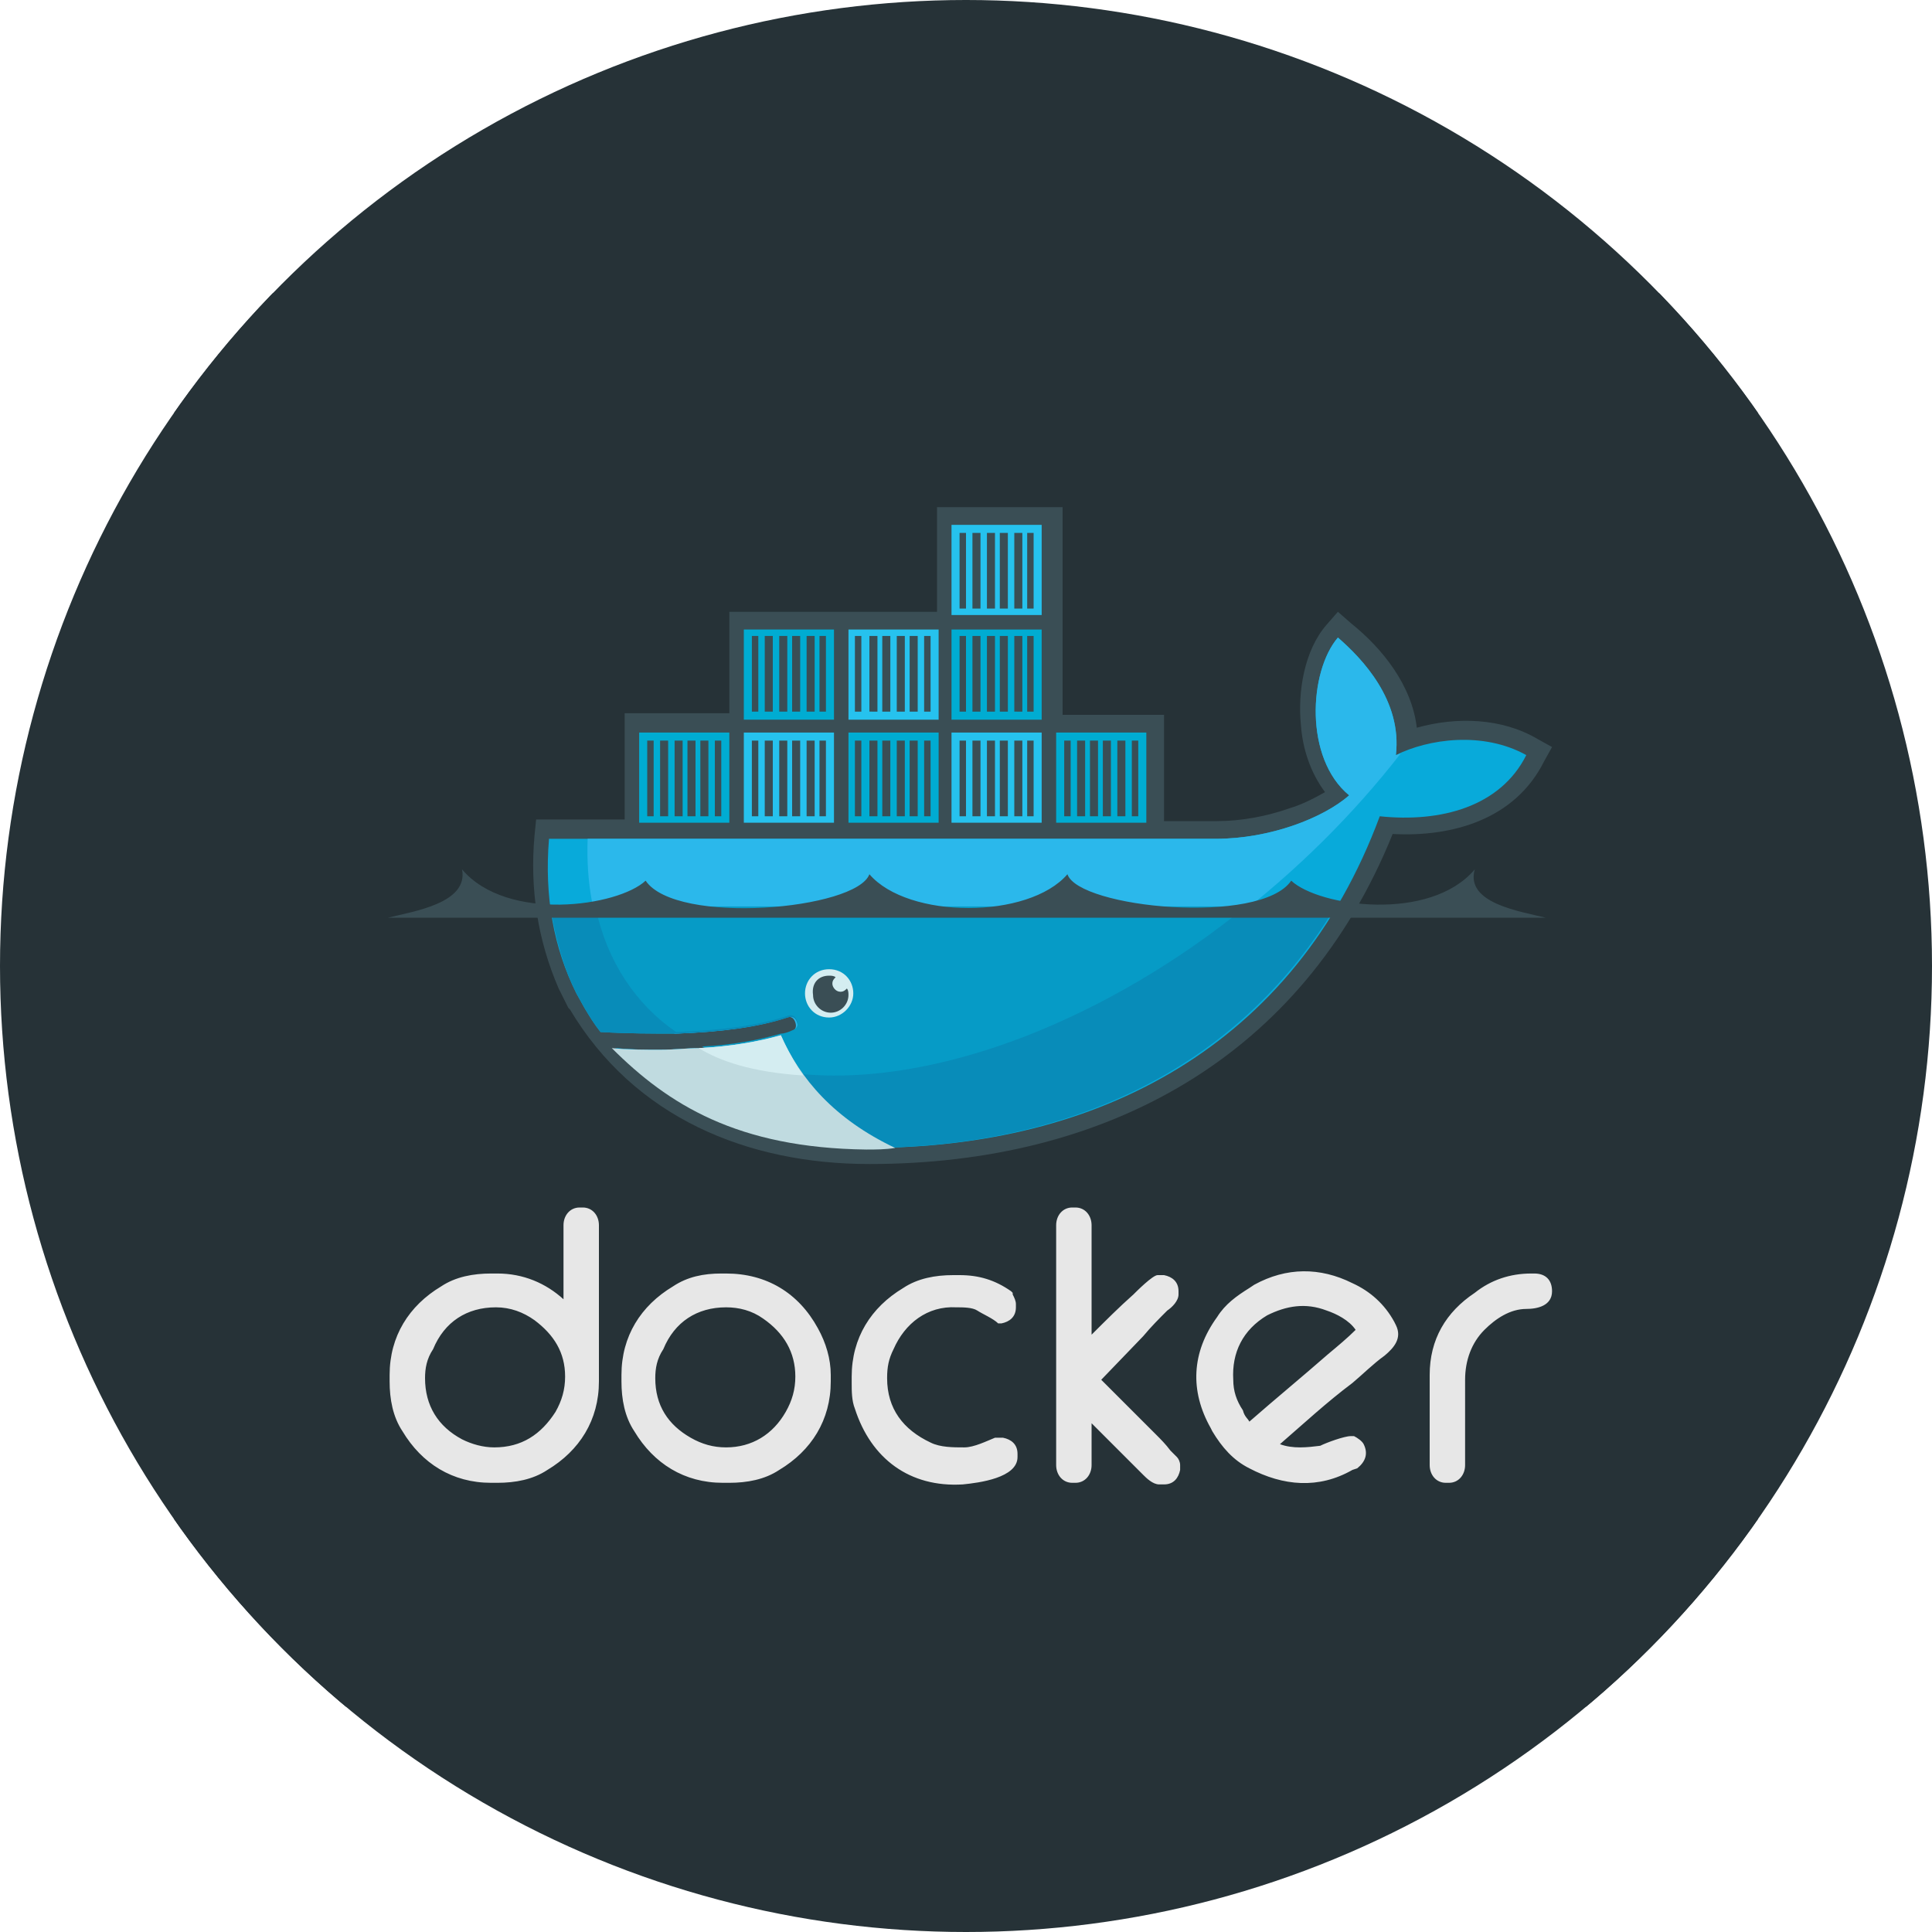 <?xml version="1.0" encoding="utf-8"?>
<!-- Generator: Adobe Illustrator 19.1.0, SVG Export Plug-In . SVG Version: 6.00 Build 0)  -->
<svg version="1.1" id="Layer_2" xmlns="http://www.w3.org/2000/svg" xmlns:xlink="http://www.w3.org/1999/xlink" x="0px" y="0px"
	 viewBox="0 0 120 120" style="enable-background:new 0 0 120 120;" xml:space="preserve">
<style type="text/css">
	.st0{fill:#263237;}
	.st1{clip-path:url(#SVGID_2_);fill-rule:evenodd;clip-rule:evenodd;fill:#263237;}
	.st2{fill-rule:evenodd;clip-rule:evenodd;fill:#E7E7E7;}
	.st3{fill-rule:evenodd;clip-rule:evenodd;fill:#3A4E55;}
	.st4{fill:#08AADA;}
	.st5{fill:#2BB8EB;}
	.st6{fill:#088CB9;}
	.st7{fill:#069BC6;}
	.st8{display:none;}
	.st9{display:inline;fill:#3A4E55;}
	.st10{fill-rule:evenodd;clip-rule:evenodd;fill:#00ACD2;}
	.st11{fill-rule:evenodd;clip-rule:evenodd;fill:#26C2EE;}
	.st12{fill-rule:evenodd;clip-rule:evenodd;fill:#D4EDF1;}
	.st13{fill:#C0DBE0;}
	.st14{fill:#D4EDF1;}
</style>
<circle class="st0" cx="60" cy="60" r="60"/>
<g>
	<g>
		<defs>
			<circle id="SVGID_1_" cx="60" cy="60" r="60"/>
		</defs>
		<clipPath id="SVGID_2_">
			<use xlink:href="#SVGID_1_"  style="overflow:visible;"/>
		</clipPath>
		<rect x="10.8" y="18.2" class="st1" width="98.4" height="87.8"/>
	</g>
	<g>
		<path id="docker_1_" class="st2" d="M77.6,88.3c1.6-1.4,3.3-2.8,4.9-4.2c0.6-0.5,1.2-1,1.7-1.5c-0.4-0.6-1.2-1-1.8-1.2
			c-1.3-0.5-2.5-0.3-3.7,0.3c-1.5,0.9-2.2,2.3-2.1,4c0,0.7,0.2,1.3,0.6,1.9C77.3,88,77.5,88.1,77.6,88.3 M79.5,89.7
			c0.8,0.3,1.7,0.2,2.5,0.1c0.4-0.2,1.5-0.6,1.9-0.6l0.1,0l0.1,0c0.2,0.1,0.5,0.3,0.6,0.5c0.3,0.6,0.1,1.1-0.4,1.5L84,91.3
			c-2.1,1.2-4.3,1-6.4-0.1c-1-0.5-1.7-1.3-2.3-2.3l-0.1-0.2c-1.3-2.3-1.2-4.7,0.4-6.9c0.5-0.8,1.2-1.3,2-1.8l0.3-0.2
			c2-1.1,4.1-1.1,6.1-0.1c1.1,0.5,2,1.3,2.6,2.4l0.1,0.2c0.4,0.8-0.1,1.4-0.7,1.9c-0.7,0.5-1.4,1.2-2,1.7
			C82.4,87.1,81,88.4,79.5,89.7z M95.1,79.1h0.2c0.7,0,1.1,0.4,1.1,1.1c0,0.9-0.9,1.1-1.6,1.1c-1,0-1.9,0.6-2.6,1.3
			c-0.8,0.8-1.2,1.9-1.2,3.1V91c0,0.6-0.4,1.1-1,1.1h-0.2c-0.6,0-1-0.5-1-1.1v-5.6c0-2.2,1-3.9,2.8-5.1
			C92.6,79.5,93.8,79.1,95.1,79.1z M67.8,82.9c0.9-0.9,1.7-1.7,2.6-2.5c0.2-0.2,1.2-1.2,1.5-1.2h0.4l0,0c0.5,0.1,0.9,0.4,0.9,1v0.2
			c0,0.4-0.4,0.8-0.7,1c-0.5,0.5-1,1-1.5,1.6l-2.6,2.7c1.1,1.1,2.3,2.3,3.4,3.4c0.3,0.3,0.6,0.6,0.9,1c0.1,0.1,0.3,0.3,0.4,0.4
			c0.1,0.1,0.2,0.3,0.2,0.5v0.2l0,0.1c-0.1,0.5-0.4,0.9-1,0.9H72c-0.4,0-0.8-0.4-1-0.6c-0.5-0.5-1-1-1.5-1.5l-1.7-1.7V91
			c0,0.6-0.4,1.1-1,1.1h-0.2c-0.6,0-1-0.5-1-1.1V76.1c0-0.6,0.4-1.1,1-1.1h0.2c0.6,0,1,0.5,1,1.1V82.9z M60.7,81.4
			c-0.3-0.2-0.9-0.2-1.3-0.2c-1.8-0.1-3.2,1-3.9,2.6c-0.3,0.6-0.4,1.1-0.4,1.8c0,1.9,1,3.2,2.7,4c0.6,0.3,1.4,0.3,2.1,0.3
			c0.6,0,1.4-0.4,1.9-0.6l0.1,0h0.4l0,0c0.5,0.1,0.9,0.4,0.9,1v0.2c0,1.3-2.4,1.6-3.4,1.7c-3.3,0.2-5.7-1.6-6.7-4.7
			c-0.2-0.5-0.2-1.1-0.2-1.6v-0.4c0-2.4,1.2-4.3,3.2-5.5c0.9-0.6,2-0.8,3.1-0.8h0.4c1.2,0,2.2,0.3,3.2,1l0.1,0.1l0,0.1
			c0.1,0.2,0.2,0.4,0.2,0.6v0.2c0,0.6-0.4,0.9-0.9,1l0,0H62C61.7,81.9,61,81.6,60.7,81.4z M40.7,85.6c0,1.7,0.8,2.9,2.2,3.7
			c0.7,0.4,1.4,0.6,2.2,0.6c1.6,0,2.9-0.8,3.7-2.2c0.4-0.7,0.6-1.4,0.6-2.2c0-1.5-0.7-2.7-2-3.6c-0.7-0.5-1.5-0.7-2.3-0.7
			c-1.8,0-3.2,0.9-3.9,2.6C40.8,84.4,40.7,85,40.7,85.6z M44.8,79.1h0.3c2.5,0,4.5,1.2,5.7,3.4c0.5,0.9,0.8,1.9,0.8,2.9v0.4
			c0,2.4-1.2,4.3-3.2,5.5c-0.9,0.6-2,0.8-3.1,0.8h-0.4c-2.4,0-4.3-1.2-5.5-3.2c-0.6-0.9-0.8-2-0.8-3.1v-0.4c0-2.4,1.2-4.3,3.2-5.5
			C42.7,79.3,43.7,79.1,44.8,79.1z M26.4,85.6c0,1.7,0.8,3,2.3,3.8c0.6,0.3,1.3,0.5,2,0.5c1.7,0,2.9-0.8,3.8-2.2
			c0.4-0.7,0.6-1.4,0.6-2.2c0-1.5-0.7-2.6-1.9-3.5c-0.7-0.5-1.5-0.8-2.4-0.8c-1.8,0-3.2,0.9-3.9,2.6C26.5,84.4,26.4,85,26.4,85.6z
			 M35,80.7v-4.6c0-0.6,0.4-1.1,1-1.1h0.2c0.6,0,1,0.5,1,1.1v9.7c0,2.4-1.2,4.3-3.2,5.5c-0.9,0.6-2,0.8-3.1,0.8h-0.4
			c-2.4,0-4.3-1.2-5.5-3.2c-0.6-0.9-0.8-2-0.8-3.1v-0.4c0-2.4,1.2-4.3,3.2-5.5c0.9-0.6,2-0.8,3.1-0.8h0.4
			C32.5,79.1,33.9,79.7,35,80.7z"/>
		<path id="outline_1_" class="st3" d="M65.8,44.4h6.5v6.6h3.3c1.5,0,3.1-0.3,4.5-0.8c0.7-0.2,1.5-0.6,2.2-1
			c-0.9-1.2-1.4-2.7-1.5-4.2c-0.2-2,0.2-4.6,1.6-6.2l0.7-0.8l0.8,0.7c2,1.6,3.8,3.9,4.1,6.5c2.5-0.7,5.3-0.6,7.5,0.7l0.9,0.5
			l-0.5,0.9c-1.8,3.6-5.7,4.7-9.4,4.5c-5.6,13.9-17.8,20.5-32.5,20.5c-7.6,0-14.6-2.9-18.6-9.6l-0.1-0.1l-0.6-1.2
			c-1.3-3-1.8-6.2-1.5-9.5l0.1-1h5.5v-6.6h6.5V38h12.9v-6.5h7.8V44.4z"/>
		<g id="body_colors_1_">
			<path class="st4" d="M86.7,46.9c0.4-3.4-2.1-6-3.6-7.3c-1.8,2.1-2.1,7.5,0.7,9.8c-1.6,1.4-4.9,2.7-8.3,2.7H34.1
				c-0.3,3.6,0.3,6.8,1.7,9.6l0.5,0.9c0.3,0.5,0.6,1,1,1.5h0c1.7,0.1,3.3,0.1,4.7,0.1c0,0,0,0,0,0c2.8-0.1,5.1-0.4,6.9-1
				c0.3-0.1,0.5,0,0.6,0.3c0.1,0.3,0,0.5-0.3,0.6c-0.2,0.1-0.5,0.2-0.7,0.2c0,0,0,0,0,0c-1.4,0.4-2.8,0.7-4.7,0.8c0.1,0-0.1,0-0.1,0
				c-0.1,0-0.1,0-0.2,0c-0.7,0-1.6,0.1-2.4,0.1c-0.9,0-1.8,0-2.8-0.1l0,0c3.5,3.9,8.8,6.2,15.6,6.2c14.3,0,26.5-6.3,31.8-20.6
				c3.8,0.4,7.5-0.6,9.1-3.8C92.1,45.4,88.7,45.9,86.7,46.9z"/>
			<path class="st5" d="M86.7,46.9c0.4-3.4-2.1-6-3.6-7.3c-1.8,2.1-2.1,7.5,0.7,9.8c-1.6,1.4-4.9,2.7-8.3,2.7h-39
				c-0.2,5.4,1.8,9.6,5.4,12.1c0,0,0,0,0,0c2.8-0.1,5.1-0.4,6.9-1c0.3-0.1,0.5,0,0.6,0.3c0.1,0.3,0,0.5-0.3,0.6
				c-0.2,0.1-0.5,0.2-0.7,0.2c0,0,0,0,0,0c-1.4,0.4-3,0.7-4.9,0.8c0,0,0,0,0,0c4.9,2.5,11.9,2.5,20-0.6C72.7,61,81.1,54.4,87,46.8
				C86.9,46.8,86.8,46.9,86.7,46.9z"/>
			<path class="st6" d="M34.2,56.4c0.3,1.9,0.8,3.7,1.6,5.3l0.5,0.9c0.3,0.5,0.6,1,1,1.5c1.7,0.1,3.3,0.1,4.7,0.1
				c2.8-0.1,5.1-0.4,6.9-1c0.3-0.1,0.5,0,0.6,0.3c0.1,0.3,0,0.5-0.3,0.6c-0.2,0.1-0.5,0.2-0.7,0.2c0,0,0,0,0,0
				c-1.4,0.4-3,0.7-4.9,0.8c-0.1,0-0.2,0-0.2,0c-0.7,0-1.5,0.1-2.4,0.1c-0.9,0-1.8,0-2.8-0.1c3.5,3.9,8.9,6.2,15.6,6.2
				c12.3,0,22.9-4.7,29.1-14.9H34.2z"/>
			<path class="st7" d="M37,56.4c0.7,3.3,2.5,6,5,7.7c2.8-0.1,5.1-0.4,6.9-1c0.3-0.1,0.5,0,0.6,0.3c0.1,0.3,0,0.5-0.3,0.6
				c-0.2,0.1-0.5,0.2-0.7,0.2c0,0,0,0,0,0c-1.4,0.4-3,0.7-4.9,0.8c4.9,2.5,11.9,2.5,20-0.6c4.9-1.9,9.6-4.7,13.8-8.1H37z"/>
		</g>
		<g class="st8">
			<path class="st9" d="M41,65.2c0.8,0,1.6,0,2.4-0.1c0.1,0,0.1,0,0.2,0c0,0,0,0,0,0c1.9-0.1,3.5-0.4,4.9-0.8c0,0,0,0,0,0
				c0.2-0.1,0.5-0.1,0.7-0.2c0.3-0.1,0.4-0.4,0.3-0.6c-0.1-0.3-0.4-0.4-0.6-0.3c-1.7,0.6-4,0.9-6.9,1c0,0,0,0,0,0
				c-1.4,0-3,0-4.7-0.1h0c-0.1,0-0.2,0-0.3,0c-0.3,0-0.5,0.2-0.5,0.5c0,0.3,0.2,0.5,0.5,0.5c0.3,0,0.7,0,1,0.1c0.1,0,0.1,0,0.2,0
				l0,0C39.1,65.2,40.1,65.2,41,65.2z"/>
		</g>
		<g id="Containers_1_">
			<path class="st10" d="M44.4,46h0.4v4.7h-0.4V46z M43.6,46H44v4.7h-0.5V46z M42.7,46h0.5v4.7h-0.5V46z M41.9,46h0.5v4.7h-0.5V46z
				 M41,46h0.5v4.7H41V46z M40.2,46h0.4v4.7h-0.4V46z M39.7,45.5h5.6v5.6h-5.6V45.5z"/>
			<path class="st10" d="M50.9,39.5h0.4v4.7h-0.4V39.5z M50.1,39.5h0.5v4.7h-0.5V39.5z M49.2,39.5h0.5v4.7h-0.5V39.5z M48.4,39.5
				h0.5v4.7h-0.5V39.5z M47.5,39.5H48v4.7h-0.5V39.5z M46.7,39.5h0.4v4.7h-0.4V39.5z M46.2,39.1h5.6v5.6h-5.6V39.1z"/>
			<path class="st11" d="M50.9,46h0.4v4.7h-0.4V46z M50.1,46h0.5v4.7h-0.5V46z M49.2,46h0.5v4.7h-0.5V46z M48.4,46h0.5v4.7h-0.5V46z
				 M47.5,46H48v4.7h-0.5V46z M46.7,46h0.4v4.7h-0.4V46z M46.2,45.5h5.6v5.6h-5.6V45.5z"/>
			<path class="st10" d="M57.4,46h0.4v4.7h-0.4V46z M56.5,46H57v4.7h-0.5V46z M55.7,46h0.5v4.7h-0.5V46z M54.8,46h0.5v4.7h-0.5V46z
				 M54,46h0.5v4.7H54V46z M53.1,46h0.4v4.7h-0.4V46z M52.7,45.5h5.6v5.6h-5.6V45.5z"/>
			<path class="st11" d="M57.4,39.5h0.4v4.7h-0.4V39.5z M56.5,39.5H57v4.7h-0.5V39.5z M55.7,39.5h0.5v4.7h-0.5V39.5z M54.8,39.5h0.5
				v4.7h-0.5V39.5z M54,39.5h0.5v4.7H54V39.5z M53.1,39.5h0.4v4.7h-0.4V39.5z M52.7,39.1h5.6v5.6h-5.6V39.1z"/>
			<path class="st11" d="M63.8,46h0.4v4.7h-0.4V46z M63,46h0.5v4.7H63V46z M62.1,46h0.5v4.7h-0.5V46z M61.3,46h0.5v4.7h-0.5V46z
				 M60.4,46h0.5v4.7h-0.5V46z M59.6,46H60v4.7h-0.4V46z M59.1,45.5h5.6v5.6h-5.6V45.5z"/>
			<path class="st10" d="M63.8,39.5h0.4v4.7h-0.4V39.5z M63,39.5h0.5v4.7H63V39.5z M62.1,39.5h0.5v4.7h-0.5V39.5z M61.3,39.5h0.5
				v4.7h-0.5V39.5z M60.4,39.5h0.5v4.7h-0.5V39.5z M59.6,39.5H60v4.7h-0.4V39.5z M59.1,39.1h5.6v5.6h-5.6V39.1z"/>
			<path class="st11" d="M63.8,33.1h0.4v4.7h-0.4V33.1z M63,33.1h0.5v4.7H63V33.1z M62.1,33.1h0.5v4.7h-0.5V33.1z M61.3,33.1h0.5
				v4.7h-0.5V33.1z M60.4,33.1h0.5v4.7h-0.5V33.1z M59.6,33.1H60v4.7h-0.4V33.1z M59.1,32.6h5.6v5.6h-5.6V32.6z"/>
			<path class="st10" d="M70.3,46h0.4v4.7h-0.4V46z M69.4,46h0.5v4.7h-0.5V46z M68.6,46H69v4.7h-0.5V46z M67.7,46h0.5v4.7h-0.5V46z
				 M66.9,46h0.5v4.7h-0.5V46z M66.1,46h0.4v4.7h-0.4V46z M65.6,45.5h5.6v5.6h-5.6V45.5z"/>
		</g>
		<path class="st12" d="M51.5,60.2c0.9,0,1.5,0.7,1.5,1.5s-0.7,1.5-1.5,1.5c-0.9,0-1.5-0.7-1.5-1.5S50.6,60.2,51.5,60.2"/>
		<path class="st3" d="M51.5,60.6c0.1,0,0.3,0,0.4,0.1c-0.1,0.1-0.2,0.2-0.2,0.4c0,0.2,0.2,0.5,0.5,0.5c0.2,0,0.3-0.1,0.4-0.2
			c0.1,0.1,0.1,0.3,0.1,0.4c0,0.6-0.5,1.1-1.1,1.1c-0.6,0-1.1-0.5-1.1-1.1C50.4,61.1,50.8,60.6,51.5,60.6"/>
		<path class="st3" d="M24.1,57H58h4.2H96c-1.6-0.4-5-0.9-4.4-3c-2.8,3.3-9.7,2.3-11.4,0.7c-1.9,2.8-13.2,1.7-13.9-0.4
			c-2.4,2.8-9.9,2.8-12.3,0c-0.8,2.2-12,3.2-13.9,0.4c-1.7,1.6-8.6,2.6-11.4-0.7C29.1,56.1,25.7,56.6,24.1,57"/>
		<path class="st13" d="M55.6,71.3c-3.8-1.8-5.9-4.3-7.1-7c-1.4,0.4-3.1,0.7-5.1,0.8c-0.7,0-1.5,0.1-2.4,0.1c-1,0-2,0-3-0.1
			c3.5,3.5,7.8,6.2,15.8,6.3C54.4,71.4,55,71.4,55.6,71.3z"/>
		<path class="st14" d="M49.9,66.8c-0.5-0.7-1-1.6-1.4-2.5c-1.4,0.4-3.1,0.7-5.1,0.8C44.7,65.9,46.7,66.6,49.9,66.8z"/>
	</g>
</g>
</svg>
